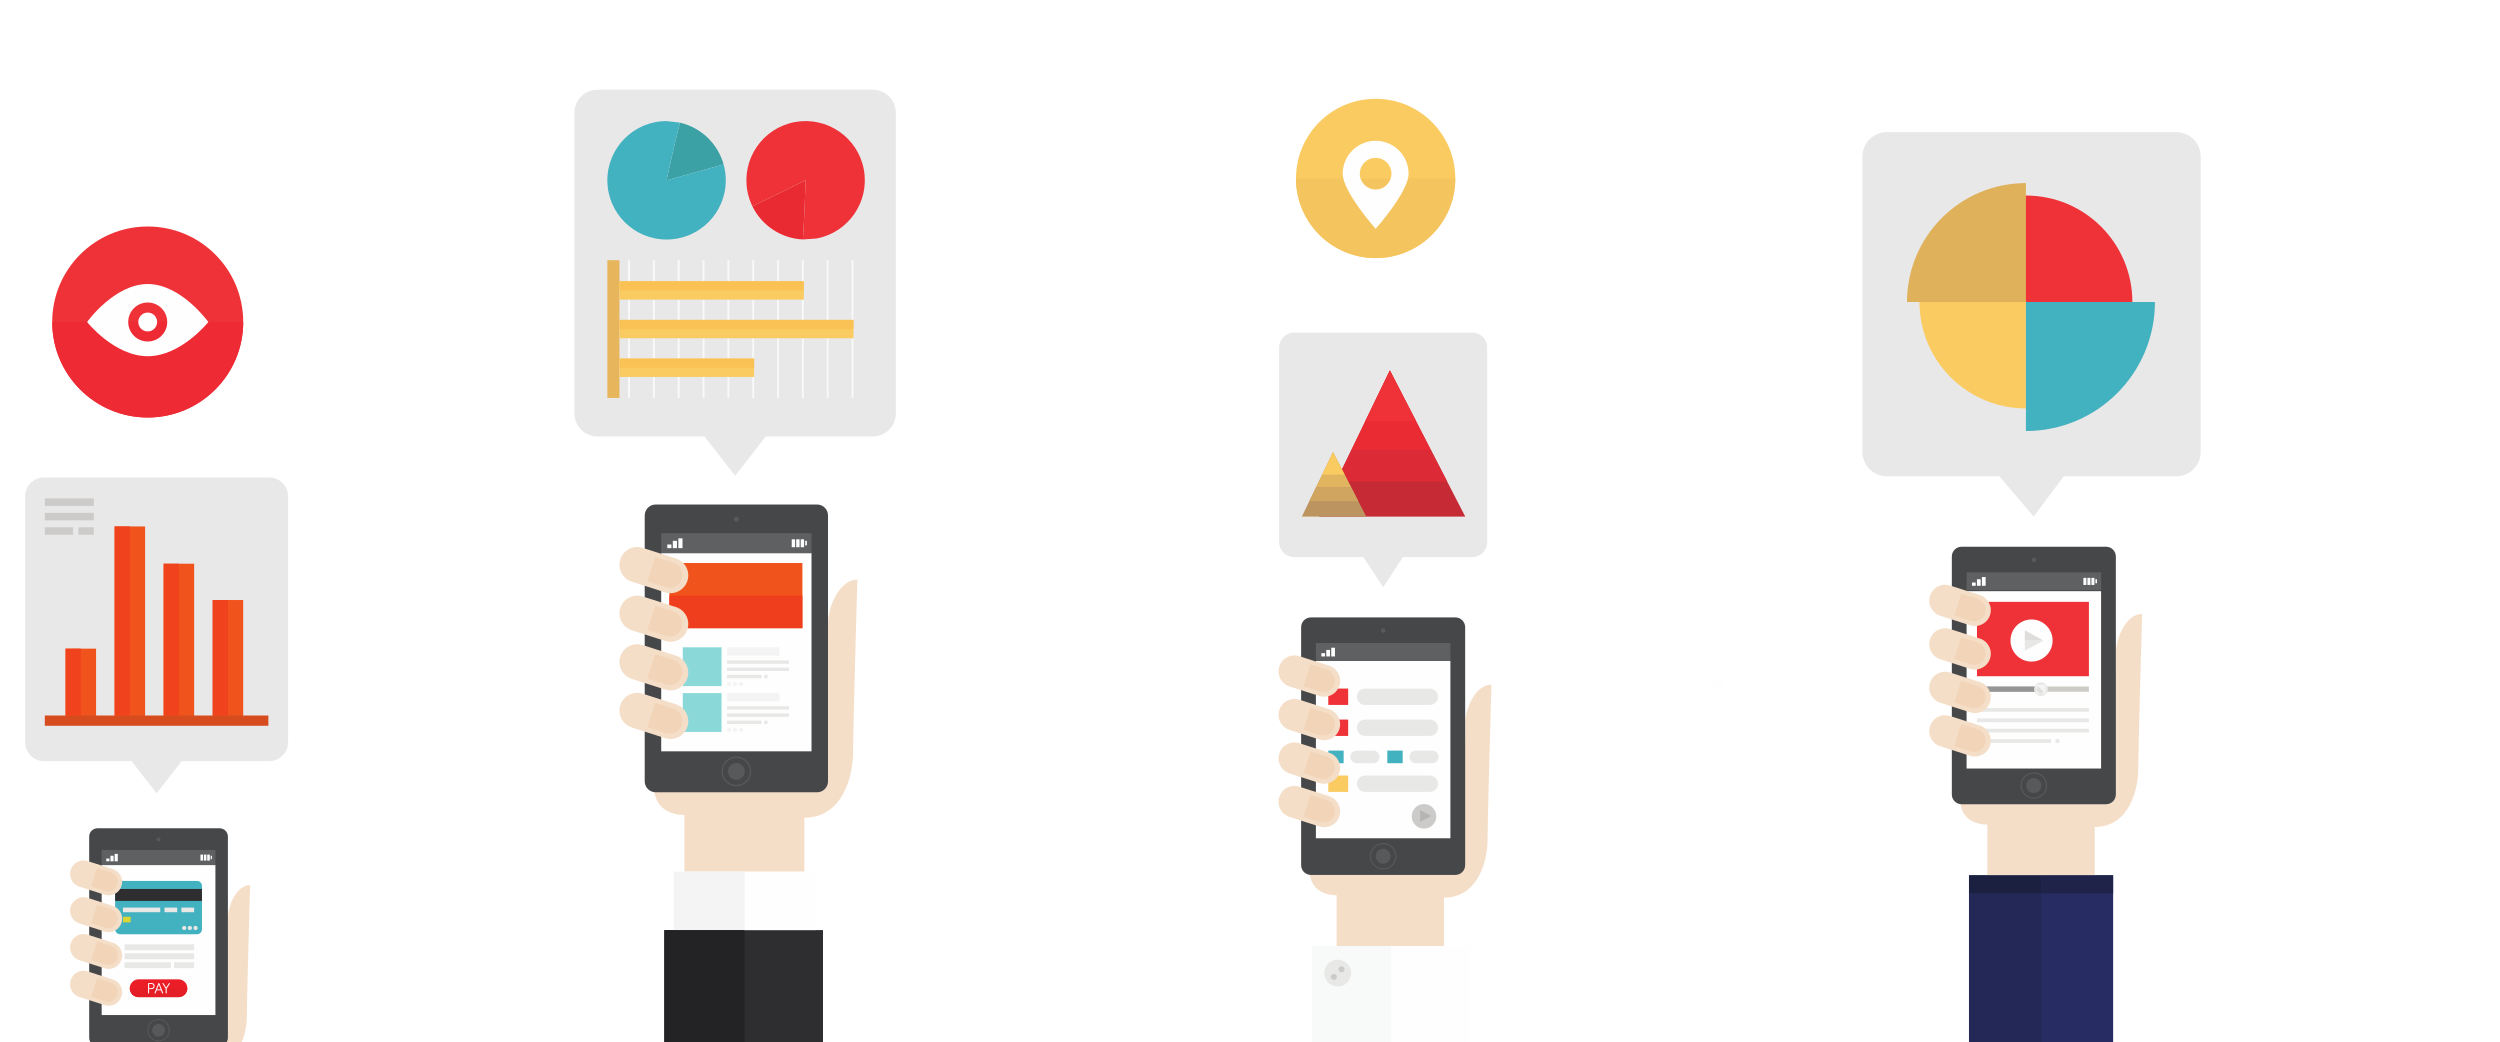 <?xml version="1.0" standalone="no"?>
<!DOCTYPE svg PUBLIC "-//W3C//DTD SVG 1.1//EN" "http://www.w3.org/Graphics/SVG/1.1/DTD/svg11.dtd">
<svg width="547px" height="228px" version="1.1" xmlns="http://www.w3.org/2000/svg" xmlns:xlink="http://www.w3.org/1999/xlink" xml:space="preserve" style="fill-rule:evenodd;clip-rule:evenodd;stroke-linejoin:round;stroke-miterlimit:1.414;">
    <g>
        <g>
            <rect id="Layer1" x="-6.993" y="-18.771" width="571.62" height="274.103" style="fill:white;"/>
            <g id="Layer3">
                <g>
                    <path d="M26.087,242.02L26.087,232.63C26.087,232.63 21.03,232.927 21.03,227.767C21.03,222.607 21.03,204.457 21.03,204.457L49.873,204.457C49.873,204.457 49.873,202.29 49.873,200.948C49.873,197.99 51.835,193.656 54.725,193.656C54.725,193.656 54.002,218.943 54.002,222.452C54.002,225.96 52.42,233.081 45.952,233.081L45.952,242.02Z" style="fill:rgb(245,222,199);fill-rule:nonzero;"/>
                    <path d="M48.054,181.227L21.326,181.227C20.326,181.227 19.514,182.039 19.514,183.039L19.514,227.064C19.514,228.064 20.326,228.875 21.326,228.875L48.054,228.875C49.054,228.875 49.865,228.064 49.865,227.064L49.865,183.039C49.865,182.039 49.054,181.227 48.054,181.227Z" style="fill:rgb(70,71,73);fill-rule:nonzero;"/>
                    <path d="M36.078,225.417C36.078,226.183 35.457,226.805 34.689,226.805C33.923,226.805 33.301,226.183 33.301,225.417C33.301,224.65 33.923,224.028 34.689,224.028C35.457,224.028 36.078,224.65 36.078,225.417Z" style="fill:rgb(87,89,91);fill-rule:nonzero;"/>
                    <path d="M35.115,183.657C35.115,183.892 34.925,184.082 34.689,184.082C34.456,184.082 34.264,183.892 34.264,183.657C34.264,183.423 34.456,183.232 34.689,183.232C34.925,183.232 35.115,183.423 35.115,183.657Z" style="fill:rgb(87,89,91);fill-rule:nonzero;"/>
                    <path d="M37.04,225.417L36.936,225.417C36.936,226.037 36.685,226.599 36.279,227.005C35.871,227.412 35.31,227.664 34.689,227.664C34.069,227.664 33.509,227.412 33.102,227.005C32.694,226.599 32.444,226.037 32.444,225.417C32.444,224.796 32.694,224.235 33.102,223.829C33.509,223.422 34.069,223.171 34.689,223.171C35.31,223.171 35.871,223.422 36.279,223.829C36.685,224.235 36.936,224.796 36.936,225.417L37.143,225.417C37.143,224.062 36.045,222.965 34.689,222.965C33.335,222.965 32.237,224.062 32.237,225.417C32.237,226.772 33.335,227.87 34.689,227.87C36.045,227.87 37.143,226.772 37.143,225.417Z" style="fill:rgb(87,89,91);fill-rule:nonzero;"/>
                    <rect x="22.247" y="189.276" width="24.887" height="32.816" style="fill:rgb(254,254,254);"/>
                    <path d="M43.105,192.75L26.275,192.75C25.677,192.75 25.191,193.235 25.191,193.833L25.191,203.327C25.191,203.926 25.677,204.412 26.275,204.412L43.105,204.412C43.703,204.412 44.188,203.926 44.188,203.327L44.188,193.833C44.188,193.235 43.703,192.75 43.105,192.75Z" style="fill:rgb(66,177,192);fill-rule:nonzero;"/>
                    <rect x="25.191" y="194.505" width="18.996" height="2.614" style="fill:rgb(46,46,48);"/>
                    <path d="M40.77,203.041C40.77,203.297 40.562,203.505 40.306,203.505C40.049,203.505 39.841,203.297 39.841,203.041C39.841,202.785 40.049,202.576 40.306,202.576C40.562,202.576 40.77,202.785 40.77,203.041Z" style="fill:rgb(232,232,230);fill-rule:nonzero;"/>
                    <path d="M42.008,203.041C42.008,203.297 41.8,203.505 41.544,203.505C41.287,203.505 41.079,203.297 41.079,203.041C41.079,202.785 41.287,202.576 41.544,202.576C41.8,202.576 42.008,202.785 42.008,203.041Z" style="fill:rgb(232,232,230);fill-rule:nonzero;"/>
                    <path d="M43.246,203.041C43.246,203.297 43.039,203.505 42.783,203.505C42.525,203.505 42.318,203.297 42.318,203.041C42.318,202.785 42.525,202.576 42.783,202.576C43.039,202.576 43.246,202.785 43.246,203.041Z" style="fill:rgb(232,232,230);fill-rule:nonzero;"/>
                    <rect x="26.907" y="198.58" width="8.153" height="1.015" style="fill:rgb(232,232,230);"/>
                    <rect x="35.988" y="198.58" width="2.786" height="1.015" style="fill:rgb(232,232,230);"/>
                    <rect x="39.687" y="198.58" width="2.786" height="1.015" style="fill:rgb(232,232,230);"/>
                    <path d="M28.47,200.575L27.023,200.575C26.959,200.575 26.907,200.628 26.907,200.691L26.907,201.7C26.907,201.763 26.959,201.815 27.023,201.815L28.47,201.815C28.535,201.815 28.586,201.763 28.586,201.7L28.586,200.691C28.586,200.628 28.535,200.575 28.47,200.575Z" style="fill:rgb(219,214,50);fill-rule:nonzero;"/>
                    <rect x="27.259" y="206.613" width="15.214" height="1.291" style="fill:rgb(232,232,230);"/>
                    <rect x="27.259" y="208.577" width="15.214" height="1.289" style="fill:rgb(232,232,230);"/>
                    <rect x="27.259" y="210.539" width="10.123" height="1.291" style="fill:rgb(232,232,230);"/>
                    <rect x="38.095" y="210.539" width="4.378" height="1.291" style="fill:rgb(232,232,230);"/>
                    <path d="M39.039,214.276L30.34,214.276C29.263,214.276 28.389,215.149 28.389,216.227C28.389,217.306 29.263,218.179 30.34,218.179L39.039,218.179C40.118,218.179 40.99,217.306 40.99,216.227C40.99,215.149 40.118,214.276 39.039,214.276Z" style="fill:rgb(235,29,38);fill-rule:nonzero;"/>
                    <path d="M39.039,218.179L30.34,218.179C29.263,218.179 28.389,217.306 28.389,216.227L40.99,216.227C40.99,217.306 40.118,218.179 39.039,218.179Z" style="fill:rgb(228,29,38);"/>
                    <path d="M32.624,216.202L33.147,216.202C33.419,216.202 33.591,216.044 33.591,215.751C33.591,215.455 33.417,215.302 33.147,215.302L32.624,215.302ZM32.624,217.274C32.624,217.337 32.575,217.388 32.51,217.388C32.447,217.388 32.396,217.337 32.396,217.274L32.396,215.209C32.396,215.144 32.447,215.093 32.51,215.093L33.18,215.093C33.541,215.093 33.824,215.302 33.824,215.751C33.824,216.192 33.547,216.411 33.18,216.411L32.624,216.411Z" style="fill:rgb(254,254,254);fill-rule:nonzero;"/>
                    <path d="M34.754,215.451L34.356,216.481L35.156,216.481ZM34.286,216.691L34.04,217.307C34.023,217.351 33.986,217.388 33.929,217.388C33.865,217.388 33.814,217.333 33.814,217.274L33.824,217.223L34.647,215.144C34.665,215.104 34.694,215.067 34.754,215.067C34.812,215.067 34.849,215.104 34.866,215.144L35.688,217.223L35.698,217.274C35.698,217.333 35.651,217.388 35.58,217.388C35.523,217.388 35.486,217.354 35.468,217.311L35.226,216.691Z" style="fill:rgb(254,254,254);fill-rule:nonzero;"/>
                    <path d="M36.244,217.274L36.244,216.307L35.567,215.242L35.551,215.181C35.551,215.118 35.6,215.067 35.665,215.067C35.705,215.067 35.743,215.088 35.763,215.121L36.358,216.077L36.956,215.121C36.975,215.088 37.012,215.067 37.053,215.067C37.117,215.067 37.168,215.118 37.168,215.181L37.151,215.242L36.474,216.307L36.474,217.274C36.474,217.337 36.423,217.388 36.358,217.388C36.295,217.388 36.244,217.337 36.244,217.274Z" style="fill:rgb(254,254,254);fill-rule:nonzero;"/>
                    <rect x="22.247" y="185.974" width="24.887" height="3.302" style="fill:rgb(94,96,98);"/>
                    <path d="M15.478,192.115C15.783,193.048 16.512,193.723 17.381,194.001L17.38,194.004L22.889,195.765C24.437,196.26 26.094,195.406 26.588,193.858C27.083,192.31 26.229,190.653 24.681,190.158L24.631,190.146L19.17,188.401C18.602,188.218 17.973,188.204 17.362,188.404C15.817,188.907 14.973,190.569 15.478,192.115Z" style="fill:rgb(245,222,199);fill-rule:nonzero;"/>
                    <path d="M23.639,195.048C23.425,195.048 23.206,195.015 22.99,194.946L19.942,193.972L21.241,189.91L24.289,190.883C25.41,191.242 26.029,192.442 25.671,193.565C25.381,194.47 24.543,195.048 23.639,195.048Z" style="fill:rgb(242,213,184);fill-rule:nonzero;"/>
                    <path d="M15.478,200.163C15.783,201.097 16.512,201.771 17.381,202.05L17.38,202.052L22.889,203.813C24.437,204.308 26.094,203.454 26.588,201.906C27.083,200.358 26.229,198.701 24.681,198.207L24.631,198.194L19.17,196.449C18.602,196.267 17.973,196.252 17.362,196.452C15.817,196.957 14.973,198.617 15.478,200.163Z" style="fill:rgb(245,222,199);fill-rule:nonzero;"/>
                    <path d="M23.639,203.098C23.425,203.098 23.206,203.064 22.99,202.996L19.942,202.022L21.241,197.958L24.289,198.931C25.41,199.29 26.029,200.49 25.671,201.613C25.381,202.518 24.543,203.098 23.639,203.098Z" style="fill:rgb(242,213,184);fill-rule:nonzero;"/>
                    <path d="M15.478,208.212C15.783,209.145 16.512,209.82 17.381,210.098L17.38,210.101L22.889,211.861C24.437,212.356 26.094,211.502 26.588,209.954C27.083,208.406 26.229,206.751 24.681,206.255L24.631,206.242L19.17,204.497C18.602,204.315 17.973,204.301 17.362,204.501C15.817,205.005 14.973,206.667 15.478,208.212Z" style="fill:rgb(245,222,199);fill-rule:nonzero;"/>
                    <path d="M23.639,211.145C23.425,211.145 23.206,211.112 22.99,211.044L19.942,210.069L21.241,206.006L24.289,206.98C25.41,207.34 26.029,208.539 25.671,209.661C25.381,210.568 24.543,211.145 23.639,211.145Z" style="fill:rgb(242,213,184);fill-rule:nonzero;"/>
                    <path d="M15.478,216.26C15.783,217.193 16.512,217.868 17.381,218.146L17.38,218.149L22.889,219.91C24.437,220.406 26.094,219.551 26.588,218.003C27.083,216.455 26.229,214.799 24.681,214.303L24.631,214.291L19.17,212.546C18.602,212.363 17.973,212.349 17.362,212.549C15.817,213.053 14.973,214.715 15.478,216.26Z" style="fill:rgb(245,222,199);fill-rule:nonzero;"/>
                    <path d="M23.639,219.195C23.425,219.195 23.206,219.162 22.99,219.092L19.942,218.119L21.241,214.056L24.289,215.028C25.41,215.388 26.029,216.587 25.671,217.71C25.381,218.615 24.543,219.195 23.639,219.195Z" style="fill:rgb(242,213,184);fill-rule:nonzero;"/>
                    <rect x="43.857" y="186.986" width="0.559" height="1.311" style="fill:rgb(254,254,254);"/>
                    <rect x="44.602" y="186.986" width="0.557" height="1.311" style="fill:rgb(254,254,254);"/>
                    <rect x="45.345" y="186.986" width="0.559" height="1.311" style="fill:rgb(254,254,254);"/>
                    <rect x="23.25" y="187.845" width="0.688" height="0.605" style="fill:rgb(254,254,254);"/>
                    <rect x="24.168" y="187.238" width="0.687" height="1.212" style="fill:rgb(254,254,254);"/>
                    <rect x="25.084" y="186.834" width="0.688" height="1.617" style="fill:rgb(254,254,254);"/>
                    <rect x="46.089" y="187.238" width="0.279" height="0.753" style="fill:rgb(254,254,254);"/>
                    <path d="M58.891,104.465L9.639,104.465C7.352,104.465 5.5,106.319 5.5,108.604L5.5,162.397C5.5,164.682 7.352,166.536 9.639,166.536L28.788,166.536L34.264,173.57L39.741,166.536L58.891,166.536C61.176,166.536 63.029,164.682 63.029,162.397L63.029,108.604C63.029,106.319 61.176,104.465 58.891,104.465Z" style="fill:rgb(233,232,232);fill-rule:nonzero;"/>
                    <rect x="14.347" y="141.923" width="6.675" height="15.753" style="fill:rgb(241,83,28);"/>
                    <rect x="25.077" y="115.187" width="6.673" height="42.489" style="fill:rgb(241,83,28);"/>
                    <rect x="35.805" y="123.342" width="6.675" height="34.334" style="fill:rgb(241,83,28);"/>
                    <rect x="46.535" y="131.288" width="6.673" height="26.388" style="fill:rgb(241,83,28);"/>
                    <rect x="9.807" y="156.553" width="48.915" height="2.247" style="fill:rgb(215,76,31);"/>
                    <rect x="9.807" y="109.047" width="10.717" height="1.639" style="fill:rgb(204,203,201);"/>
                    <rect x="9.807" y="112.206" width="10.717" height="1.639" style="fill:rgb(204,203,201);"/>
                    <rect x="9.807" y="115.367" width="6.192" height="1.637" style="fill:rgb(204,203,201);"/>
                    <rect x="17.168" y="115.367" width="3.356" height="1.637" style="fill:rgb(204,203,201);"/>
                    <rect x="14.347" y="141.923" width="3.337" height="14.63" style="fill:rgb(239,66,29);"/>
                    <rect x="25.077" y="115.187" width="3.337" height="41.367" style="fill:rgb(239,66,29);"/>
                    <rect x="35.805" y="123.342" width="3.338" height="33.211" style="fill:rgb(239,66,29);"/>
                    <rect x="46.535" y="131.288" width="3.337" height="25.265" style="fill:rgb(239,66,29);"/>
                    <path d="M53.217,70.454C53.217,81.995 43.86,91.35 32.321,91.35C20.78,91.35 11.425,81.995 11.425,70.454C11.425,58.914 20.78,49.559 32.321,49.559C43.86,49.559 53.217,58.914 53.217,70.454Z" style="fill:rgb(238,50,56);fill-rule:nonzero;"/>
                    <path d="M32.321,91.35C20.78,91.35 11.425,81.995 11.425,70.454L53.217,70.454C53.217,81.995 43.86,91.35 32.321,91.35Z" style="fill:rgb(238,43,53);fill-rule:nonzero;"/>
                    <path d="M32.32,74.721C29.964,74.721 28.053,72.811 28.053,70.454C28.053,68.097 29.964,66.188 32.32,66.188C34.677,66.188 36.587,68.097 36.587,70.454C36.587,72.811 34.677,74.721 32.32,74.721ZM32.321,62.145C24.996,62.145 19.057,70.454 19.057,70.454C19.057,70.454 24.996,77.938 32.321,77.938C39.646,77.938 45.583,70.454 45.583,70.454C45.583,70.454 39.646,62.145 32.321,62.145Z" style="fill:rgb(254,254,254);fill-rule:nonzero;"/>
                    <path d="M34.385,70.454C34.385,71.595 33.461,72.52 32.32,72.52C31.179,72.52 30.255,71.595 30.255,70.454C30.255,69.314 31.179,68.389 32.32,68.389C33.461,68.389 34.385,69.314 34.385,70.454Z" style="fill:rgb(254,254,254);fill-rule:nonzero;"/>
                </g>
                <g>
                    <rect x="145.35" y="203.505" width="34.721" height="158.171" style="fill:rgb(46,46,48);"/>
                    <path d="M149.749,190.721L149.749,178.311C149.749,178.311 143.067,178.705 143.067,171.887C143.067,165.068 143.067,141.085 143.067,141.085L181.179,141.085C181.179,141.085 181.179,138.222 181.179,136.448C181.179,132.539 183.772,126.812 187.59,126.812C187.59,126.812 186.635,160.227 186.635,164.864C186.635,169.5 184.544,178.909 175.998,178.909L175.998,190.721Z" style="fill:rgb(245,222,199);fill-rule:nonzero;"/>
                    <path d="M178.774,110.389L143.458,110.389C142.135,110.389 141.064,111.461 141.064,112.783L141.064,170.957C141.064,172.279 142.135,173.351 143.458,173.351L178.774,173.351C180.097,173.351 181.168,172.279 181.168,170.957L181.168,112.783C181.168,111.461 180.097,110.389 178.774,110.389Z" style="fill:rgb(70,71,73);fill-rule:nonzero;"/>
                    <path d="M162.951,168.782C162.951,169.794 162.129,170.617 161.115,170.617C160.103,170.617 159.281,169.794 159.281,168.782C159.281,167.769 160.103,166.946 161.115,166.946C162.129,166.946 162.951,167.769 162.951,168.782Z" style="fill:rgb(87,89,91);fill-rule:nonzero;"/>
                    <path d="M161.678,113.6C161.678,113.91 161.426,114.162 161.115,114.162C160.806,114.162 160.554,113.91 160.554,113.6C160.554,113.291 160.806,113.039 161.115,113.039C161.426,113.039 161.678,113.291 161.678,113.6Z" style="fill:rgb(87,89,91);fill-rule:nonzero;"/>
                    <path d="M164.221,168.782L164.085,168.782C164.085,169.602 163.753,170.343 163.215,170.88C162.677,171.418 161.937,171.749 161.115,171.749C160.295,171.749 159.555,171.418 159.017,170.88C158.479,170.343 158.147,169.602 158.147,168.782C158.147,167.961 158.479,167.22 159.017,166.682C159.555,166.145 160.295,165.812 161.115,165.812C161.937,165.812 162.677,166.145 163.215,166.682C163.753,167.22 164.085,167.961 164.085,168.782L164.357,168.782C164.357,166.991 162.907,165.54 161.115,165.54C159.325,165.54 157.875,166.991 157.875,168.782C157.875,170.572 159.325,172.023 161.115,172.023C162.907,172.023 164.357,170.572 164.357,168.782Z" style="fill:rgb(87,89,91);fill-rule:nonzero;"/>
                    <rect x="144.673" y="121.026" width="32.887" height="43.363" style="fill:rgb(254,254,254);"/>
                    <rect x="144.673" y="116.662" width="32.887" height="4.365" style="fill:rgb(94,96,98);"/>
                    <rect x="146.453" y="123.187" width="29.112" height="14.259" style="fill:rgb(241,83,28);"/>
                    <path d="M175.566,137.446L150.486,137.446C150.964,135.481 149.846,133.451 147.89,132.827L147.824,132.809L146.453,132.371L146.453,130.314L175.566,130.314Z" style="fill:rgb(239,62,30);fill-rule:nonzero;"/>
                    <rect x="159.079" y="141.627" width="11.447" height="1.827" style="fill:rgb(244,244,244);"/>
                    <rect x="159.079" y="144.499" width="13.55" height="0.742" style="fill:rgb(232,232,230);"/>
                    <rect x="159.079" y="146.077" width="13.55" height="0.742" style="fill:rgb(232,232,230);"/>
                    <rect x="159.079" y="147.655" width="7.573" height="0.742" style="fill:rgb(232,232,230);"/>
                    <rect x="167.203" y="147.655" width="0.74" height="0.742" style="fill:rgb(232,232,230);"/>
                    <path d="M159.079,149.656C159.079,149.91 159.287,150.117 159.541,150.117C159.796,150.117 160.002,149.91 160.002,149.656C160.002,149.401 159.796,149.195 159.541,149.195C159.287,149.195 159.079,149.401 159.079,149.656Z" style="fill:rgb(244,244,244);fill-rule:nonzero;"/>
                    <path d="M160.383,149.656C160.383,149.91 160.591,150.117 160.846,150.117C161.1,150.117 161.307,149.91 161.307,149.656C161.307,149.401 161.1,149.195 160.846,149.195C160.591,149.195 160.383,149.401 160.383,149.656Z" style="fill:rgb(244,244,244);fill-rule:nonzero;"/>
                    <path d="M161.688,149.656C161.688,149.91 161.896,150.117 162.15,150.117C162.405,150.117 162.611,149.91 162.611,149.656C162.611,149.401 162.405,149.195 162.15,149.195C161.896,149.195 161.688,149.401 161.688,149.656Z" style="fill:rgb(244,244,244);fill-rule:nonzero;"/>
                    <rect x="149.39" y="141.627" width="8.49" height="8.49" style="fill:rgb(139,216,217);"/>
                    <rect x="149.39" y="151.652" width="8.49" height="8.49" style="fill:rgb(139,216,217);"/>
                    <rect x="159.079" y="151.652" width="11.447" height="1.827" style="fill:rgb(244,244,244);"/>
                    <rect x="159.079" y="154.524" width="13.55" height="0.742" style="fill:rgb(232,232,230);"/>
                    <rect x="159.079" y="156.102" width="13.55" height="0.742" style="fill:rgb(232,232,230);"/>
                    <rect x="159.079" y="157.68" width="7.573" height="0.742" style="fill:rgb(232,232,230);"/>
                    <rect x="167.203" y="157.68" width="0.74" height="0.742" style="fill:rgb(232,232,230);"/>
                    <path d="M159.079,159.681C159.079,159.936 159.287,160.142 159.541,160.142C159.796,160.142 160.002,159.936 160.002,159.681C160.002,159.425 159.796,159.219 159.541,159.219C159.287,159.219 159.079,159.425 159.079,159.681Z" style="fill:rgb(244,244,244);fill-rule:nonzero;"/>
                    <path d="M160.383,159.681C160.383,159.936 160.591,160.142 160.846,160.142C161.1,160.142 161.307,159.936 161.307,159.681C161.307,159.425 161.1,159.219 160.846,159.219C160.591,159.219 160.383,159.425 160.383,159.681Z" style="fill:rgb(244,244,244);fill-rule:nonzero;"/>
                    <path d="M161.688,159.681C161.688,159.936 161.896,160.142 162.15,160.142C162.405,160.142 162.611,159.936 162.611,159.681C162.611,159.425 162.405,159.219 162.15,159.219C161.896,159.219 161.688,159.425 161.688,159.681Z" style="fill:rgb(244,244,244);fill-rule:nonzero;"/>
                    <path d="M135.729,124.776C136.132,126.009 137.095,126.9 138.243,127.269L138.243,127.272L145.523,129.599C147.569,130.254 149.757,129.124 150.41,127.079C151.064,125.033 149.936,122.845 147.89,122.192L147.824,122.174L140.61,119.868C139.857,119.627 139.027,119.608 138.22,119.872C136.178,120.538 135.063,122.734 135.729,124.776Z" style="fill:rgb(245,222,199);fill-rule:nonzero;"/>
                    <path d="M146.514,128.653C146.23,128.653 145.94,128.609 145.655,128.518L141.629,127.231L143.345,121.863L147.372,123.148C148.854,123.623 149.672,125.209 149.198,126.691C148.816,127.888 147.707,128.653 146.514,128.653Z" style="fill:rgb(242,213,184);fill-rule:nonzero;"/>
                    <path d="M135.729,135.411C136.132,136.645 137.095,137.536 138.243,137.905L138.243,137.908L145.523,140.235C147.569,140.888 149.757,139.76 150.41,137.714C151.064,135.668 149.936,133.48 147.89,132.827L147.824,132.809L140.61,130.503C139.857,130.263 139.027,130.244 138.22,130.508C136.178,131.174 135.063,133.369 135.729,135.411Z" style="fill:rgb(245,222,199);fill-rule:nonzero;"/>
                    <path d="M146.514,139.288C146.23,139.288 145.94,139.245 145.655,139.153L141.629,137.867L143.345,132.498L147.372,133.784C148.854,134.259 149.672,135.844 149.198,137.327C148.816,138.524 147.707,139.288 146.514,139.288Z" style="fill:rgb(242,213,184);fill-rule:nonzero;"/>
                    <path d="M135.729,146.047C136.132,147.28 137.095,148.171 138.243,148.54L138.243,148.543L145.523,150.869C147.569,151.523 149.757,150.395 150.41,148.349C151.064,146.304 149.936,144.116 147.89,143.461L147.824,143.445L140.61,141.137C139.857,140.898 139.027,140.879 138.22,141.143C136.178,141.809 135.063,144.005 135.729,146.047Z" style="fill:rgb(245,222,199);fill-rule:nonzero;"/>
                    <path d="M146.514,149.923C146.23,149.923 145.94,149.88 145.655,149.789L141.629,148.501L143.345,143.132L147.372,144.419C148.854,144.894 149.672,146.479 149.198,147.962C148.816,149.159 147.707,149.923 146.514,149.923Z" style="fill:rgb(242,213,184);fill-rule:nonzero;"/>
                    <path d="M135.729,156.681C136.132,157.914 137.095,158.806 138.243,159.175L138.243,159.179L145.523,161.504C147.569,162.159 149.757,161.029 150.41,158.985C151.064,156.939 149.936,154.751 147.89,154.097L147.824,154.079L140.61,151.773C139.857,151.533 139.027,151.515 138.22,151.779C136.178,152.443 135.063,154.639 135.729,156.681Z" style="fill:rgb(245,222,199);fill-rule:nonzero;"/>
                    <path d="M146.514,160.559C146.23,160.559 145.94,160.515 145.655,160.424L141.629,159.137L143.345,153.769L147.372,155.055C148.854,155.528 149.672,157.115 149.198,158.598C148.816,159.795 147.707,160.559 146.514,160.559Z" style="fill:rgb(242,213,184);fill-rule:nonzero;"/>
                    <rect x="173.229" y="118.001" width="0.738" height="1.732" style="fill:rgb(254,254,254);"/>
                    <rect x="174.213" y="118.001" width="0.738" height="1.732" style="fill:rgb(254,254,254);"/>
                    <rect x="175.195" y="118.001" width="0.739" height="1.732" style="fill:rgb(254,254,254);"/>
                    <rect x="145.999" y="119.133" width="0.908" height="0.802" style="fill:rgb(254,254,254);"/>
                    <rect x="147.211" y="118.332" width="0.908" height="1.603" style="fill:rgb(254,254,254);"/>
                    <rect x="148.424" y="117.798" width="0.908" height="2.137" style="fill:rgb(254,254,254);"/>
                    <rect x="176.179" y="118.332" width="0.369" height="0.995" style="fill:rgb(254,254,254);"/>
                    <rect x="147.399" y="190.721" width="31.105" height="12.784" style="fill:rgb(254,254,254);"/>
                    <rect x="147.399" y="190.721" width="15.552" height="12.784" style="fill:rgb(244,244,244);"/>
                    <rect x="145.35" y="203.505" width="17.56" height="158.171" style="fill:rgb(35,35,37);"/>
                    <path d="M190.95,19.623L130.741,19.623C127.947,19.623 125.682,21.888 125.682,24.682L125.682,90.442C125.682,93.235 127.947,95.5 130.741,95.5L154.15,95.5L160.846,104.098L167.541,95.5L190.95,95.5C193.743,95.5 196.008,93.235 196.008,90.442L196.008,24.682C196.008,21.888 193.743,19.623 190.95,19.623Z" style="fill:rgb(233,232,232);fill-rule:nonzero;"/>
                    <path d="M137.84,87.071L137.427,87.071L137.427,82.479L137.84,82.479ZM137.84,78.454L137.427,78.454L137.427,74.017L137.84,74.017ZM137.84,69.992L137.427,69.992L137.427,65.555L137.84,65.555ZM137.84,61.53L137.427,61.53L137.427,56.937L137.84,56.937Z" style="fill:rgb(248,249,249);fill-rule:nonzero;"/>
                    <path d="M143.273,87.071L142.859,87.071L142.859,82.479L143.273,82.479ZM143.273,78.454L142.859,78.454L142.859,74.017L143.273,74.017ZM143.273,69.992L142.859,69.992L142.859,65.555L143.273,65.555ZM143.273,61.53L142.859,61.53L142.859,56.937L143.273,56.937Z" style="fill:rgb(248,249,249);fill-rule:nonzero;"/>
                    <path d="M148.706,87.071L148.293,87.071L148.293,82.479L148.706,82.479ZM148.706,78.454L148.293,78.454L148.293,74.017L148.706,74.017ZM148.706,69.992L148.293,69.992L148.293,65.555L148.706,65.555ZM148.706,61.53L148.293,61.53L148.293,56.937L148.706,56.937Z" style="fill:rgb(248,249,249);fill-rule:nonzero;"/>
                    <path d="M154.138,87.071L153.725,87.071L153.725,82.479L154.138,82.479ZM154.138,78.454L153.725,78.454L153.725,74.017L154.138,74.017ZM154.138,69.992L153.725,69.992L153.725,65.555L154.138,65.555ZM154.138,61.53L153.725,61.53L153.725,56.937L154.138,56.937Z" style="fill:rgb(248,249,249);fill-rule:nonzero;"/>
                    <path d="M159.57,87.071L159.157,87.071L159.157,82.479L159.57,82.479ZM159.57,78.454L159.157,78.454L159.157,74.017L159.57,74.017ZM159.57,69.992L159.157,69.992L159.157,65.555L159.57,65.555ZM159.57,61.53L159.157,61.53L159.157,56.937L159.57,56.937Z" style="fill:rgb(248,249,249);fill-rule:nonzero;"/>
                    <path d="M165.004,87.071L164.591,87.071L164.591,82.479L165.004,82.479ZM165.004,78.454L164.591,78.454L164.591,74.017L165.004,74.017ZM165.004,69.992L164.591,69.992L164.591,65.555L165.004,65.555ZM165.004,61.53L164.591,61.53L164.591,56.937L165.004,56.937Z" style="fill:rgb(248,249,249);fill-rule:nonzero;"/>
                    <path d="M170.436,87.071L170.023,87.071L170.023,74.017L170.436,74.017ZM170.436,69.992L170.023,69.992L170.023,65.555L170.436,65.555ZM170.436,61.53L170.023,61.53L170.023,56.937L170.436,56.937Z" style="fill:rgb(248,249,249);fill-rule:nonzero;"/>
                    <path d="M175.868,87.071L175.456,87.071L175.456,74.017L175.868,74.017ZM175.868,69.992L175.456,69.992L175.456,65.555L175.868,65.555ZM175.868,61.53L175.456,61.53L175.456,56.937L175.868,56.937Z" style="fill:rgb(248,249,249);fill-rule:nonzero;"/>
                    <path d="M181.302,87.071L180.889,87.071L180.889,74.017L181.302,74.017ZM181.302,69.992L180.889,69.992L180.889,56.937L181.302,56.937Z" style="fill:rgb(248,249,249);fill-rule:nonzero;"/>
                    <path d="M186.734,87.071L186.321,87.071L186.321,74.017L186.734,74.017ZM186.734,69.992L186.321,69.992L186.321,56.937L186.734,56.937Z" style="fill:rgb(248,249,249);fill-rule:nonzero;"/>
                    <path d="M145.844,39.45L158.324,35.969C157.059,31.43 153.387,27.896 148.768,26.83C147.568,31.441 145.844,39.45 145.844,39.45Z" style="fill:rgb(59,161,165);fill-rule:nonzero;"/>
                    <path d="M145.844,26.494C138.689,26.494 132.889,32.295 132.889,39.45C132.889,46.605 138.689,52.406 145.844,52.406C152.999,52.406 158.8,46.605 158.8,39.45C158.8,38.244 158.632,37.078 158.324,35.969L145.844,39.45C145.844,39.45 147.568,31.441 148.768,26.83" style="fill:rgb(66,177,192);fill-rule:nonzero;"/>
                    <path d="M178.605,52.193C185.643,50.902 190.302,44.151 189.01,37.113C187.719,30.075 180.968,25.417 173.93,26.708C166.893,28 162.234,34.752 163.525,41.788C163.743,42.975 164.119,44.093 164.623,45.126L176.267,39.45C176.267,39.45 176.018,47.64 175.67,52.391" style="fill:rgb(238,50,56);fill-rule:nonzero;"/>
                    <path d="M176.267,39.45L164.623,45.126C166.685,49.364 170.934,52.176 175.67,52.391C176.018,47.64 176.267,39.45 176.267,39.45Z" style="fill:rgb(234,42,50);fill-rule:nonzero;"/>
                    <rect x="132.889" y="56.937" width="2.647" height="30.133" style="fill:rgb(231,181,91);"/>
                    <rect x="135.536" y="61.53" width="40.332" height="4.025" style="fill:rgb(250,203,97);"/>
                    <rect x="135.536" y="69.992" width="51.198" height="4.025" style="fill:rgb(250,203,97);"/>
                    <rect x="135.536" y="78.454" width="29.467" height="4.025" style="fill:rgb(250,203,97);"/>
                    <rect x="135.536" y="61.53" width="40.332" height="2.012" style="fill:rgb(250,194,84);"/>
                    <rect x="135.536" y="69.992" width="51.198" height="2.012" style="fill:rgb(250,194,84);"/>
                    <rect x="135.536" y="78.454" width="29.467" height="2.012" style="fill:rgb(250,194,84);"/>
                </g>
                <g>
                    <rect x="287.02" y="206.979" width="34.721" height="139.698" style="fill:rgb(254,254,254);"/>
                    <path d="M304.381,346.676L287.02,346.676L287.02,206.979L304.381,206.979ZM292.691,209.962C291.062,209.962 289.742,211.283 289.742,212.91C289.742,214.538 291.062,215.858 292.691,215.858C294.318,215.858 295.638,214.538 295.638,212.91C295.638,211.283 294.318,209.962 292.691,209.962Z" style="fill:rgb(248,249,249);fill-rule:nonzero;"/>
                    <path d="M292.691,215.858C291.062,215.858 289.742,214.538 289.742,212.91C289.742,211.283 291.062,209.962 292.691,209.962C294.318,209.962 295.638,211.283 295.638,212.91C295.638,214.538 294.318,215.858 292.691,215.858Z" style="fill:rgb(232,232,230);fill-rule:nonzero;"/>
                    <path d="M293.524,212.738C293.355,212.738 293.186,212.674 293.057,212.544C292.798,212.286 292.798,211.867 293.057,211.609C293.186,211.479 293.355,211.415 293.524,211.415C293.694,211.415 293.863,211.479 293.992,211.609C294.25,211.867 294.25,212.286 293.992,212.544C293.863,212.674 293.694,212.738 293.524,212.738Z" style="fill:rgb(204,203,201);fill-rule:nonzero;"/>
                    <path d="M291.857,214.405C291.688,214.405 291.518,214.341 291.389,214.212C291.13,213.953 291.13,213.535 291.389,213.276C291.518,213.147 291.688,213.082 291.857,213.082C292.026,213.082 292.195,213.147 292.325,213.276C292.583,213.535 292.583,213.953 292.325,214.212C292.195,214.341 292.026,214.405 291.857,214.405Z" style="fill:rgb(204,203,201);fill-rule:nonzero;"/>
                    <path d="M292.461,206.979L292.461,195.875C292.461,195.875 286.481,196.225 286.481,190.125C286.481,184.022 286.481,162.56 286.481,162.56L320.588,162.56C320.588,162.56 320.588,159.998 320.588,158.412C320.588,154.913 322.908,149.787 326.324,149.787C326.324,149.787 325.47,179.691 325.47,183.839C325.47,187.988 323.599,196.408 315.951,196.408L315.951,206.979Z" style="fill:rgb(245,222,199);fill-rule:nonzero;"/>
                    <path d="M318.437,135.091L286.83,135.091C285.647,135.091 284.689,136.05 284.689,137.233L284.689,189.292C284.689,190.475 285.647,191.434 286.83,191.434L318.437,191.434C319.619,191.434 320.577,190.475 320.577,189.292L320.577,137.233C320.577,136.05 319.619,135.091 318.437,135.091Z" style="fill:rgb(70,71,73);fill-rule:nonzero;"/>
                    <path d="M304.275,187.345C304.275,188.252 303.54,188.988 302.633,188.988C301.727,188.988 300.992,188.252 300.992,187.345C300.992,186.44 301.727,185.704 302.633,185.704C303.54,185.704 304.275,186.44 304.275,187.345Z" style="fill:rgb(87,89,91);fill-rule:nonzero;"/>
                    <path d="M303.135,137.965C303.135,138.243 302.911,138.467 302.633,138.467C302.355,138.467 302.131,138.243 302.131,137.965C302.131,137.687 302.355,137.461 302.633,137.461C302.911,137.461 303.135,137.687 303.135,137.965Z" style="fill:rgb(87,89,91);fill-rule:nonzero;"/>
                    <path d="M305.411,187.345L305.29,187.345C305.29,188.08 304.993,188.743 304.511,189.225C304.03,189.705 303.367,190.002 302.633,190.002C301.9,190.002 301.237,189.705 300.755,189.225C300.274,188.743 299.976,188.08 299.976,187.345C299.976,186.612 300.274,185.948 300.755,185.467C301.237,184.987 301.9,184.689 302.633,184.689C303.367,184.689 304.03,184.987 304.511,185.467C304.993,185.948 305.29,186.612 305.29,187.345L305.534,187.345C305.534,185.743 304.235,184.446 302.633,184.446C301.032,184.446 299.733,185.743 299.733,187.345C299.733,188.948 301.032,190.247 302.633,190.247C304.235,190.247 305.534,188.948 305.534,187.345Z" style="fill:rgb(87,89,91);fill-rule:nonzero;"/>
                    <rect x="287.919" y="144.609" width="29.429" height="38.806" style="fill:rgb(254,254,254);"/>
                    <rect x="287.919" y="140.704" width="29.429" height="3.905" style="fill:rgb(94,96,98);"/>
                    <path d="M312.85,150.659L298.677,150.659C297.689,150.659 296.889,151.46 296.889,152.448C296.889,153.436 297.689,154.237 298.677,154.237L312.85,154.237C313.838,154.237 314.638,153.436 314.638,152.448C314.638,151.46 313.838,150.659 312.85,150.659Z" style="fill:rgb(232,232,230);fill-rule:nonzero;"/>
                    <rect x="290.628" y="150.659" width="4.352" height="3.577" style="fill:rgb(238,50,56);"/>
                    <path d="M312.85,157.444L298.677,157.444C297.689,157.444 296.889,158.245 296.889,159.233C296.889,160.221 297.689,161.022 298.677,161.022L312.85,161.022C313.838,161.022 314.638,160.221 314.638,159.233C314.638,158.245 313.838,157.444 312.85,157.444Z" style="fill:rgb(232,232,230);fill-rule:nonzero;"/>
                    <rect x="290.628" y="157.444" width="4.352" height="3.577" style="fill:rgb(238,50,56);"/>
                    <path d="M300.469,164.229L296.841,164.229C296.077,164.229 295.459,164.847 295.459,165.609C295.459,166.371 296.077,166.989 296.841,166.989L300.469,166.989C301.231,166.989 301.849,166.371 301.849,165.609C301.849,164.847 301.231,164.229 300.469,164.229Z" style="fill:rgb(232,232,230);fill-rule:nonzero;"/>
                    <rect x="290.628" y="164.229" width="3.359" height="2.76" style="fill:rgb(66,177,192);"/>
                    <path d="M313.386,164.229L309.757,164.229C308.994,164.229 308.376,164.847 308.376,165.609C308.376,166.371 308.994,166.989 309.757,166.989L313.386,166.989C314.149,166.989 314.766,166.371 314.766,165.609C314.766,164.847 314.149,164.229 313.386,164.229Z" style="fill:rgb(232,232,230);fill-rule:nonzero;"/>
                    <rect x="303.546" y="164.229" width="3.359" height="2.76" style="fill:rgb(66,177,192);"/>
                    <path d="M312.85,169.694L298.677,169.694C297.689,169.694 296.889,170.495 296.889,171.483C296.889,172.471 297.689,173.27 298.677,173.27L312.85,173.27C313.838,173.27 314.638,172.471 314.638,171.483C314.638,170.495 313.838,169.694 312.85,169.694Z" style="fill:rgb(232,232,230);fill-rule:nonzero;"/>
                    <rect x="290.628" y="169.694" width="4.352" height="3.576" style="fill:rgb(250,203,97);"/>
                    <path d="M314.26,178.619C314.26,180.103 313.057,181.307 311.571,181.307C310.087,181.307 308.883,180.103 308.883,178.619C308.883,177.133 310.087,175.93 311.571,175.93C313.057,175.93 314.26,177.133 314.26,178.619Z" style="fill:rgb(204,203,201);fill-rule:nonzero;"/>
                    <path d="M310.714,179.852L310.714,177.219L313.088,178.536Z" style="fill:rgb(181,181,179);fill-rule:nonzero;"/>
                    <path d="M279.915,147.965C280.277,149.069 281.138,149.867 282.166,150.197L282.165,150.2L288.68,152.282C290.51,152.866 292.468,151.858 293.053,150.027C293.639,148.197 292.629,146.239 290.797,145.652L290.738,145.637L284.282,143.573C283.609,143.359 282.866,143.341 282.144,143.577C280.317,144.173 279.319,146.138 279.915,147.965Z" style="fill:rgb(245,222,199);fill-rule:nonzero;"/>
                    <path d="M289.567,151.436C289.313,151.436 289.054,151.396 288.798,151.314L285.194,150.163L286.731,145.358L290.334,146.51C291.66,146.933 292.392,148.353 291.968,149.68C291.626,150.752 290.634,151.436 289.567,151.436Z" style="fill:rgb(242,213,184);fill-rule:nonzero;"/>
                    <path d="M279.915,157.483C280.277,158.586 281.138,159.384 282.166,159.713L282.165,159.717L288.68,161.799C290.51,162.384 292.468,161.374 293.053,159.544C293.639,157.714 292.629,155.755 290.797,155.17L290.738,155.153L284.282,153.091C283.609,152.876 282.866,152.858 282.144,153.095C280.317,153.691 279.319,155.656 279.915,157.483Z" style="fill:rgb(245,222,199);fill-rule:nonzero;"/>
                    <path d="M289.567,160.952C289.311,160.952 289.053,160.913 288.798,160.832L285.194,159.68L286.731,154.875L290.334,156.027C291.66,156.451 292.392,157.869 291.968,159.197C291.626,160.269 290.634,160.953 289.567,160.952Z" style="fill:rgb(242,213,184);fill-rule:nonzero;"/>
                    <path d="M279.915,167C280.277,168.104 281.138,168.902 282.166,169.232L282.165,169.235L288.68,171.317C290.51,171.901 292.468,170.891 293.053,169.061C293.639,167.23 292.629,165.272 290.797,164.687L290.738,164.671L284.282,162.607C283.609,162.394 282.866,162.376 282.144,162.612C280.317,163.208 279.319,165.173 279.915,167Z" style="fill:rgb(245,222,199);fill-rule:nonzero;"/>
                    <path d="M289.566,170.469C289.311,170.469 289.053,170.431 288.798,170.349L285.194,169.198L286.731,164.393L290.334,165.545C291.66,165.968 292.392,167.387 291.968,168.715C291.626,169.785 290.634,170.469 289.566,170.469Z" style="fill:rgb(242,213,184);fill-rule:nonzero;"/>
                    <path d="M279.915,176.518C280.277,177.621 281.138,178.419 282.166,178.75L282.165,178.751L288.68,180.833C290.51,181.419 292.468,180.409 293.053,178.579C293.639,176.748 292.629,174.79 290.797,174.205L290.738,174.19L284.282,172.126C283.609,171.911 282.866,171.893 282.144,172.13C280.317,172.726 279.319,174.69 279.915,176.518Z" style="fill:rgb(245,222,199);fill-rule:nonzero;"/>
                    <path d="M289.566,179.988C289.311,179.988 289.053,179.949 288.798,179.867L285.194,178.715L286.731,173.91L290.334,175.062C291.66,175.486 292.392,176.906 291.968,178.232C291.626,179.304 290.634,179.988 289.566,179.988Z" style="fill:rgb(242,213,184);fill-rule:nonzero;"/>
                    <rect x="289.105" y="142.917" width="0.813" height="0.715" style="fill:rgb(254,254,254);"/>
                    <rect x="290.189" y="142.2" width="0.815" height="1.432" style="fill:rgb(254,254,254);"/>
                    <rect x="291.275" y="141.721" width="0.813" height="1.911" style="fill:rgb(254,254,254);"/>
                    <path d="M322.124,72.767L283.144,72.767C281.336,72.767 279.87,74.234 279.87,76.042L279.87,118.614C279.87,120.423 281.336,121.89 283.144,121.89L298.299,121.89L302.633,128.493L306.968,121.89L322.124,121.89C323.932,121.89 325.397,120.423 325.397,118.614L325.397,76.042C325.397,74.234 323.932,72.767 322.124,72.767Z" style="fill:rgb(233,232,232);fill-rule:nonzero;"/>
                    <path d="M320.6,113.037L288.616,113.037L304.106,81.053Z" style="fill:rgb(198,42,53);fill-rule:nonzero;"/>
                    <path d="M313.078,98.452L304.106,81.053L295.681,98.452Z" style="fill:rgb(234,43,52);fill-rule:nonzero;"/>
                    <path d="M309.835,92.161L304.106,81.053L298.727,92.161Z" style="fill:rgb(238,50,56);fill-rule:nonzero;"/>
                    <path d="M295.682,98.452L292.343,105.348L316.638,105.348L313.079,98.452Z" style="fill:rgb(220,42,54);fill-rule:nonzero;"/>
                    <path d="M298.943,113.037L284.845,113.037L291.672,98.94Z" style="fill:rgb(188,148,95);fill-rule:nonzero;"/>
                    <path d="M295.627,106.608L291.672,98.94L287.959,106.608Z" style="fill:rgb(225,180,95);fill-rule:nonzero;"/>
                    <path d="M294.197,103.836L291.672,98.94L289.302,103.836Z" style="fill:rgb(250,203,97);fill-rule:nonzero;"/>
                    <path d="M287.96,106.608L286.488,109.648L297.196,109.648L295.628,106.608Z" style="fill:rgb(207,165,95);fill-rule:nonzero;"/>
                    <path d="M318.418,39.041C318.418,48.666 310.617,56.467 300.992,56.467C291.368,56.467 283.565,48.666 283.565,39.041C283.565,29.418 291.368,21.616 300.992,21.616C310.617,21.616 318.418,29.418 318.418,39.041Z" style="fill:rgb(250,203,97);fill-rule:nonzero;"/>
                    <path d="M300.992,56.467C291.368,56.467 283.565,48.666 283.565,39.041L318.418,39.041C318.418,48.666 310.617,56.467 300.992,56.467Z" style="fill:rgb(244,196,94);fill-rule:nonzero;"/>
                    <path d="M300.992,41.467C299.079,41.467 297.528,39.916 297.528,38.004C297.528,36.091 299.079,34.54 300.992,34.54C302.904,34.54 304.455,36.091 304.455,38.004C304.455,39.916 302.904,41.467 300.992,41.467ZM300.992,30.8C297.014,30.8 293.789,34.026 293.789,38.004C293.789,41.981 300.992,50.062 300.992,50.062C300.992,50.062 308.195,41.981 308.195,38.004C308.195,34.026 304.97,30.8 300.992,30.8Z" style="fill:rgb(254,254,254);fill-rule:nonzero;"/>
                </g>
                <g>
                    <rect x="430.814" y="191.512" width="31.54" height="162.164" style="fill:rgb(39,45,99);"/>
                    <rect x="374.473" y="148.902" width="0.66" height="1.551" style="fill:rgb(254,254,254);"/>
                    <rect x="375.354" y="148.902" width="0.659" height="1.551" style="fill:rgb(254,254,254);"/>
                    <rect x="376.233" y="148.902" width="0.66" height="1.551" style="fill:rgb(254,254,254);"/>
                    <rect x="377.113" y="149.199" width="0.33" height="0.892" style="fill:rgb(254,254,254);"/>
                    <g>
                        <path d="M434.83,191.512L434.83,180.408C434.83,180.408 428.852,180.759 428.852,174.657C428.852,168.556 428.852,147.094 428.852,147.094L462.959,147.094C462.959,147.094 462.959,144.53 462.959,142.945C462.959,139.446 465.278,134.321 468.694,134.321C468.694,134.321 467.84,164.224 467.84,168.373C467.84,172.521 465.97,180.942 458.321,180.942L458.321,191.512Z" style="fill:rgb(245,222,199);fill-rule:nonzero;"/>
                        <path d="M460.807,119.624L429.2,119.624C428.018,119.624 427.059,120.583 427.059,121.766L427.059,173.826C427.059,175.009 428.018,175.967 429.2,175.967L460.807,175.967C461.99,175.967 462.948,175.009 462.948,173.826L462.948,121.766C462.948,120.583 461.99,119.624 460.807,119.624Z" style="fill:rgb(70,71,73);fill-rule:nonzero;"/>
                        <path d="M446.646,171.879C446.646,172.785 445.911,173.521 445.003,173.521C444.096,173.521 443.361,172.785 443.361,171.879C443.361,170.973 444.096,170.237 445.003,170.237C445.911,170.237 446.646,170.973 446.646,171.879Z" style="fill:rgb(87,89,91);fill-rule:nonzero;"/>
                        <path d="M445.507,122.497C445.507,122.775 445.281,123.001 445.003,123.001C444.726,123.001 444.501,122.775 444.501,122.497C444.501,122.22 444.726,121.995 445.003,121.995C445.281,121.995 445.507,122.22 445.507,122.497Z" style="fill:rgb(87,89,91);fill-rule:nonzero;"/>
                        <path d="M447.782,171.879L447.66,171.879C447.66,172.612 447.363,173.277 446.882,173.757C446.401,174.238 445.738,174.536 445.003,174.536C444.27,174.536 443.606,174.238 443.125,173.757C442.645,173.277 442.347,172.612 442.347,171.879C442.347,171.145 442.645,170.482 443.125,170C443.606,169.52 444.27,169.223 445.003,169.223C445.738,169.223 446.401,169.52 446.882,170C447.363,170.482 447.66,171.145 447.66,171.879L447.905,171.879C447.905,170.277 446.606,168.978 445.003,168.978C443.403,168.978 442.102,170.277 442.102,171.879C442.102,173.48 443.401,174.779 445.003,174.779C446.606,174.779 447.905,173.48 447.905,171.879Z" style="fill:rgb(87,89,91);fill-rule:nonzero;"/>
                        <rect x="430.288" y="129.349" width="29.43" height="38.805" style="fill:rgb(254,254,254);"/>
                        <rect x="430.288" y="125.238" width="29.43" height="3.905" style="fill:rgb(94,96,98);"/>
                        <rect x="432.56" y="131.686" width="24.493" height="16.271" style="fill:rgb(238,50,56);"/>
                        <rect x="432.56" y="150.214" width="24.493" height="1.139" style="fill:rgb(204,203,198);"/>
                        <rect x="432.56" y="150.214" width="14.01" height="1.139" style="fill:rgb(148,149,148);"/>
                        <path d="M448.077,150.793C448.077,151.626 447.403,152.299 446.57,152.299C445.739,152.299 445.065,151.626 445.065,150.793C445.065,149.962 445.739,149.288 446.57,149.288C447.403,149.288 448.077,149.962 448.077,150.793Z" style="fill:rgb(232,232,230);fill-rule:nonzero;"/>
                        <rect x="445.575" y="149.799" width="1.991" height="1.99" style="fill:rgb(244,244,244);"/>
                        <path d="M446.571,151.7C446.339,151.7 446.106,151.612 445.93,151.435C445.753,151.257 445.665,151.026 445.665,150.793C445.665,150.561 445.753,150.33 445.93,150.152L447.211,151.435C447.035,151.612 446.803,151.7 446.571,151.7Z" style="fill:rgb(225,224,222);"/>
                        <path d="M449.11,140.145C449.11,142.691 447.046,144.754 444.501,144.754C441.955,144.754 439.893,142.691 439.893,140.145C439.893,137.599 441.955,135.537 444.501,135.537C447.046,135.537 449.11,137.599 449.11,140.145Z" style="fill:rgb(254,254,254);fill-rule:nonzero;"/>
                        <path d="M443.03,142.4L443.03,140.145L447.098,140.145Z" style="fill:rgb(231,231,229);fill-rule:nonzero;"/>
                        <path d="M447.098,140.145L443.03,140.145L443.03,137.89Z" style="fill:rgb(222,221,219);fill-rule:nonzero;"/>
                        <rect x="432.56" y="154.921" width="24.493" height="0.816" style="fill:rgb(232,232,230);"/>
                        <rect x="432.56" y="157.192" width="24.493" height="0.816" style="fill:rgb(232,232,230);"/>
                        <rect x="432.56" y="159.462" width="24.493" height="0.816" style="fill:rgb(232,232,230);"/>
                        <rect x="432.56" y="161.732" width="16.213" height="0.816" style="fill:rgb(232,232,230);"/>
                        <rect x="449.765" y="161.732" width="0.816" height="0.816" style="fill:rgb(232,232,230);"/>
                        <path d="M422.286,132.499C422.648,133.602 423.508,134.4 424.536,134.729L424.534,134.733L431.049,136.815C432.881,137.4 434.837,136.39 435.424,134.56C436.008,132.729 434.998,130.771 433.168,130.186L433.108,130.169L426.652,128.107C425.979,127.891 425.236,127.874 424.514,128.111C422.686,128.707 421.69,130.672 422.286,132.499Z" style="fill:rgb(245,222,199);fill-rule:nonzero;"/>
                        <path d="M431.937,135.968C431.682,135.968 431.424,135.929 431.168,135.848L427.564,134.696L429.101,129.891L432.705,131.043C434.031,131.467 434.762,132.885 434.338,134.213C433.995,135.284 433.005,135.968 431.937,135.968Z" style="fill:rgb(242,213,184);fill-rule:nonzero;"/>
                        <path d="M422.286,142.016C422.648,143.12 423.508,143.918 424.536,144.247L424.534,144.249L431.049,146.333C432.881,146.917 434.837,145.907 435.424,144.076C436.008,142.246 434.998,140.288 433.168,139.703L433.108,139.687L426.652,137.624C425.979,137.408 425.236,137.392 424.514,137.628C422.686,138.224 421.69,140.189 422.286,142.016Z" style="fill:rgb(245,222,199);fill-rule:nonzero;"/>
                        <path d="M431.937,145.485C431.682,145.485 431.424,145.447 431.168,145.365L427.564,144.214L429.101,139.409L432.705,140.561C434.031,140.984 434.762,142.403 434.338,143.731C433.995,144.801 433.005,145.485 431.937,145.485Z" style="fill:rgb(242,213,184);fill-rule:nonzero;"/>
                        <path d="M422.286,151.534C422.648,152.637 423.508,153.434 424.536,153.764L424.534,153.768L431.049,155.849C432.881,156.435 434.837,155.425 435.424,153.595C436.008,151.764 434.998,149.806 433.168,149.221L433.108,149.204L426.652,147.14C425.979,146.926 425.236,146.909 424.514,147.144C422.686,147.742 421.69,149.706 422.286,151.534Z" style="fill:rgb(245,222,199);fill-rule:nonzero;"/>
                        <path d="M431.937,155.003C431.682,155.003 431.424,154.964 431.168,154.881L427.564,153.731L429.101,148.926L432.705,150.078C434.031,150.502 434.762,151.92 434.338,153.248C433.995,154.319 433.005,155.003 431.937,155.003Z" style="fill:rgb(242,213,184);fill-rule:nonzero;"/>
                        <path d="M422.286,161.05C422.648,162.155 423.508,162.953 424.536,163.282L424.534,163.284L431.049,165.366C432.881,165.952 434.837,164.942 435.424,163.112C436.008,161.281 434.998,159.323 433.168,158.737L433.108,158.722L426.652,156.658C425.979,156.443 425.236,156.425 424.514,156.662C422.686,157.259 421.69,159.224 422.286,161.05Z" style="fill:rgb(245,222,199);fill-rule:nonzero;"/>
                        <path d="M431.935,164.52C431.682,164.52 431.424,164.481 431.168,164.4L427.564,163.247L429.101,158.444L432.705,159.594C434.031,160.019 434.762,161.438 434.338,162.766C433.995,163.836 433.003,164.52 431.935,164.52Z" style="fill:rgb(242,213,184);fill-rule:nonzero;"/>
                        <rect x="455.844" y="126.435" width="0.66" height="1.551" style="fill:rgb(254,254,254);"/>
                        <rect x="456.723" y="126.435" width="0.66" height="1.551" style="fill:rgb(254,254,254);"/>
                        <rect x="457.604" y="126.435" width="0.66" height="1.551" style="fill:rgb(254,254,254);"/>
                        <rect x="431.476" y="127.449" width="0.813" height="0.717" style="fill:rgb(254,254,254);"/>
                        <rect x="432.56" y="126.732" width="0.813" height="1.434" style="fill:rgb(254,254,254);"/>
                        <rect x="433.644" y="126.255" width="0.815" height="1.911" style="fill:rgb(254,254,254);"/>
                        <rect x="458.484" y="126.732" width="0.329" height="0.89" style="fill:rgb(254,254,254);"/>
                        <rect x="446.646" y="191.512" width="15.708" height="3.993" style="fill:rgb(31,35,74);fill-rule:nonzero;"/>
                        <path d="M476.178,28.915L412.825,28.915C409.884,28.915 407.501,31.298 407.501,34.238L407.501,98.891C407.501,101.83 409.884,104.213 412.825,104.213L437.456,104.213L444.971,113.026L451.546,104.213L476.178,104.213C479.117,104.213 481.5,101.83 481.5,98.891L481.5,34.238C481.5,31.298 479.117,28.915 476.178,28.915Z" style="fill:rgb(233,232,232);fill-rule:nonzero;"/>
                        <path d="M443.271,66.076L443.271,42.785C430.407,42.785 419.98,53.212 419.98,66.076C419.98,78.94 430.407,89.367 443.271,89.367Z" style="fill:rgb(250,203,97);fill-rule:nonzero;"/>
                        <path d="M443.271,40.061C428.903,40.061 417.255,51.709 417.255,66.076L443.271,66.076C443.271,51.709 443.271,40.061 443.271,40.061Z" style="fill:rgb(222,177,90);fill-rule:nonzero;"/>
                        <path d="M443.271,42.785C443.271,42.785 443.271,53.212 443.271,66.076L466.561,66.076C466.561,53.212 456.133,42.785 443.271,42.785Z" style="fill:rgb(238,50,56);fill-rule:nonzero;"/>
                        <path d="M443.271,94.305C458.86,94.305 471.5,81.667 471.5,66.076L443.271,66.076C443.271,81.667 443.271,94.305 443.271,94.305Z" style="fill:rgb(66,177,192);fill-rule:nonzero;"/>
                        <rect x="430.814" y="191.512" width="15.832" height="3.993" style="fill:rgb(27,32,65);"/>
                    </g>
                    <rect x="430.814" y="195.505" width="15.832" height="158.171" style="fill:rgb(35,40,86);"/>
                </g>
            </g>
        </g>
    </g>
</svg>
